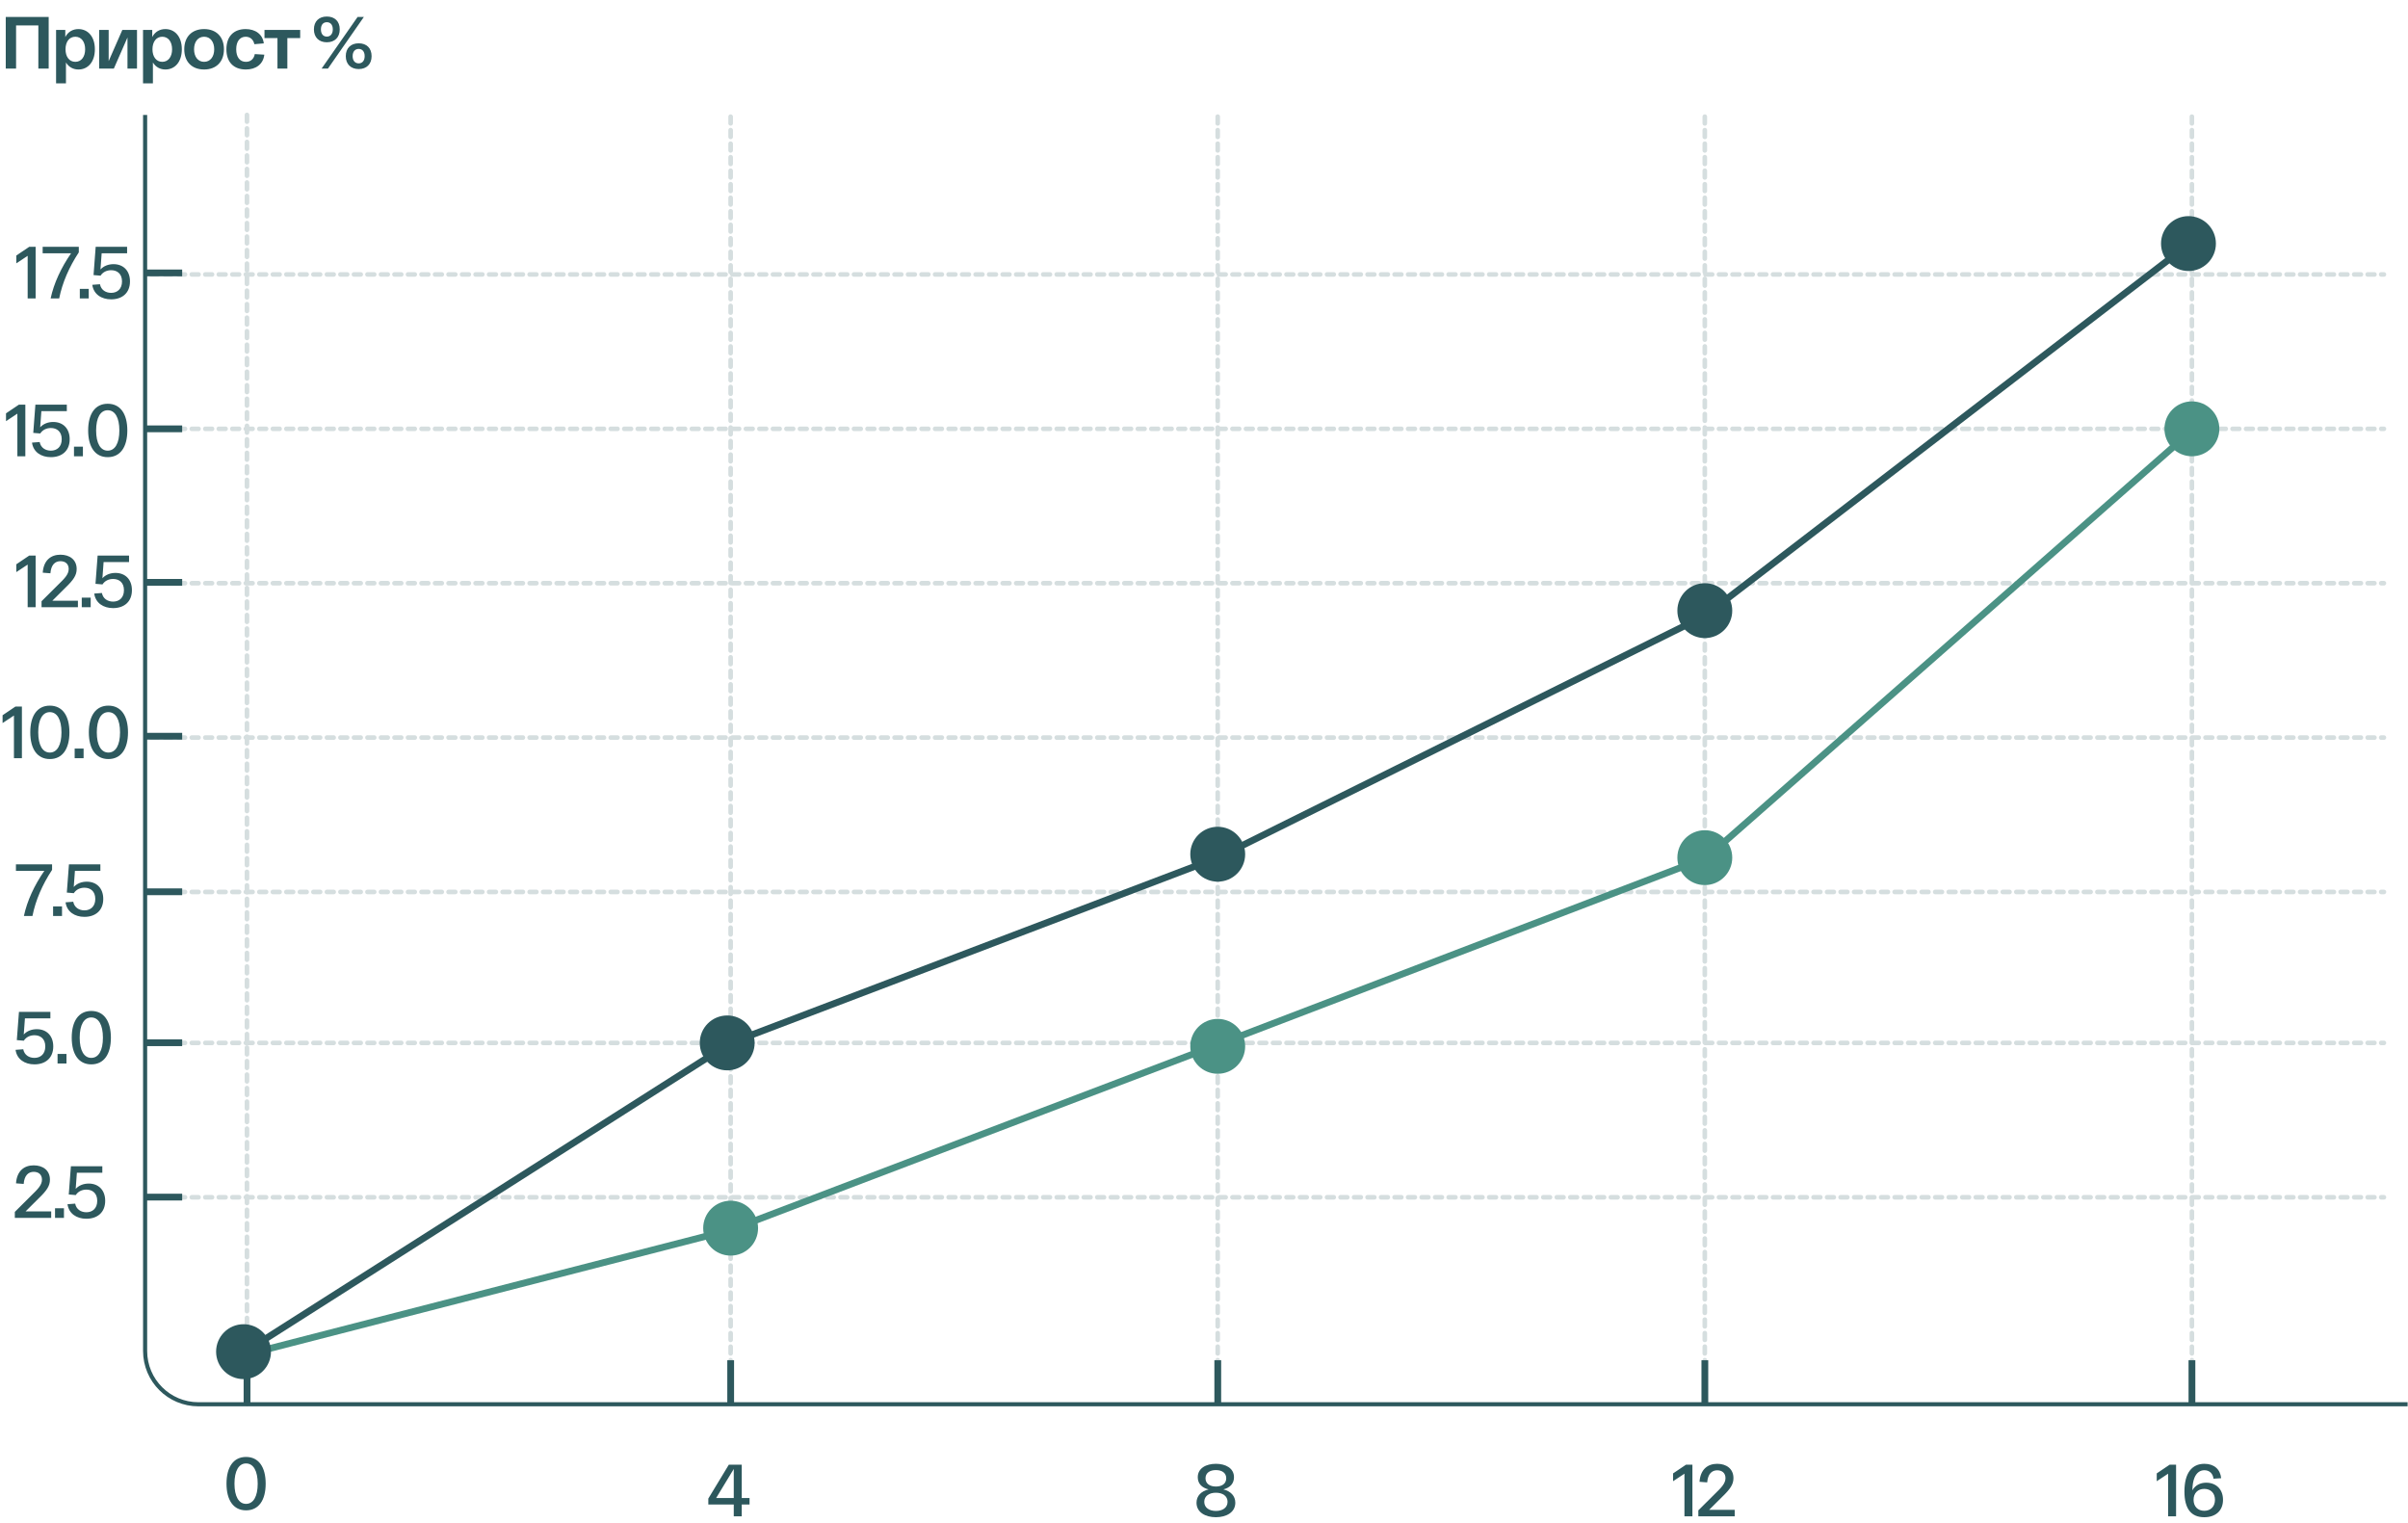<?xml version="1.0" encoding="UTF-8"?> <svg xmlns="http://www.w3.org/2000/svg" width="702" height="444" viewBox="0 0 702 444" fill="none"><path d="M42.305 33.5V391.917V393.806C42.305 402.383 49.258 409.336 57.835 409.336H701.887" stroke="#2D585D" stroke-width="1.195"></path><path d="M66.032 432.474C66.032 427.657 68.053 424.69 71.731 424.69C75.429 424.69 77.451 427.657 77.451 432.474C77.451 437.291 75.429 440.258 71.731 440.258C68.053 440.258 66.032 437.291 66.032 432.474ZM68.355 432.474C68.355 436.215 69.623 438.366 71.731 438.366C73.859 438.366 75.128 436.215 75.128 432.474C75.128 428.732 73.859 426.582 71.731 426.582C69.623 426.582 68.355 428.732 68.355 432.474Z" fill="#2D585D"></path><path d="M216.236 436.667H218.515V438.559H216.236V442H213.913V438.559H206.495V436.818L212.473 426.948H216.236V436.667ZM208.774 436.667H213.913V428.195L208.774 436.667Z" fill="#2D585D"></path><path d="M632.516 426.948H634.387V442H632.064V429.571L628.753 431.764V429.485L632.516 426.948ZM643.167 432.194C645.941 432.194 648.07 434.001 648.07 437.183C648.07 440.366 645.92 442.258 642.608 442.258C638.845 442.258 636.824 439.893 636.824 434.753C636.824 429.377 638.996 426.69 642.651 426.69C645.468 426.69 647.275 428.281 647.533 430.883L645.296 431.033C645.146 429.636 644.221 428.56 642.651 428.56C641.34 428.56 640.35 429.313 639.748 430.754C639.361 431.721 639.168 432.818 639.146 434.431C639.92 432.969 641.426 432.194 643.167 432.194ZM642.608 440.387C644.501 440.387 645.726 439.119 645.726 437.183C645.726 435.248 644.501 434.001 642.608 434.001C640.716 434.001 639.49 435.248 639.49 437.183C639.49 439.119 640.716 440.387 642.608 440.387Z" fill="#2D585D"></path><path d="M10.731 300.001C13.505 300.001 15.526 301.829 15.526 305.033C15.526 308.43 13.225 310.258 10.043 310.258C7.226 310.258 4.925 308.796 4.538 306.022L6.774 305.85C7.096 307.549 8.494 308.366 10.043 308.366C11.784 308.366 13.204 307.269 13.204 305.033C13.204 302.753 11.741 301.764 10.043 301.764C8.795 301.764 7.634 302.28 6.946 303.355L4.903 303.183L5.527 294.948H14.687V296.84H7.269L6.924 301.549C7.849 300.538 9.204 300.001 10.731 300.001ZM16.779 310V307.205H19.381V310H16.779ZM20.91 302.474C20.91 297.657 22.931 294.69 26.608 294.69C30.306 294.69 32.328 297.657 32.328 302.474C32.328 307.291 30.306 310.258 26.608 310.258C22.931 310.258 20.91 307.291 20.91 302.474ZM23.232 302.474C23.232 306.215 24.5 308.366 26.608 308.366C28.737 308.366 30.005 306.215 30.005 302.474C30.005 298.732 28.737 296.582 26.608 296.582C24.5 296.582 23.232 298.732 23.232 302.474Z" fill="#2D585D"></path><path d="M4.645 251.948H15.182V253.56C12.343 257.883 10.386 262.377 9.462 267H6.967C7.914 262.57 9.999 258.076 12.924 253.84H4.645V251.948ZM15.477 267V264.205H18.079V267H15.477ZM25.306 257.001C28.08 257.001 30.101 258.829 30.101 262.033C30.101 265.43 27.8 267.258 24.618 267.258C21.801 267.258 19.5 265.796 19.113 263.022L21.349 262.85C21.672 264.549 23.07 265.366 24.618 265.366C26.36 265.366 27.779 264.269 27.779 262.033C27.779 259.753 26.317 258.764 24.618 258.764C23.371 258.764 22.209 259.28 21.521 260.355L19.479 260.183L20.102 251.948H29.262V253.84H21.844L21.5 258.549C22.424 257.538 23.779 257.001 25.306 257.001Z" fill="#2D585D"></path><path d="M4.516 205.948H6.387V221H4.064V208.571L0.753 210.764V208.485L4.516 205.948ZM8.824 213.474C8.824 208.657 10.845 205.69 14.522 205.69C18.221 205.69 20.242 208.657 20.242 213.474C20.242 218.291 18.221 221.258 14.522 221.258C10.845 221.258 8.824 218.291 8.824 213.474ZM11.146 213.474C11.146 217.215 12.415 219.366 14.522 219.366C16.651 219.366 17.92 217.215 17.92 213.474C17.92 209.732 16.651 207.582 14.522 207.582C12.415 207.582 11.146 209.732 11.146 213.474ZM21.768 221V218.205H24.37V221H21.768ZM25.898 213.474C25.898 208.657 27.919 205.69 31.596 205.69C35.295 205.69 37.316 208.657 37.316 213.474C37.316 218.291 35.295 221.258 31.596 221.258C27.919 221.258 25.898 218.291 25.898 213.474ZM28.221 213.474C28.221 217.215 29.489 219.366 31.596 219.366C33.725 219.366 34.994 217.215 34.994 213.474C34.994 209.732 33.725 207.582 31.596 207.582C29.489 207.582 28.221 209.732 28.221 213.474Z" fill="#2D585D"></path><path d="M8.516 161.948H10.386V177H8.064V164.571L4.753 166.764V164.485L8.516 161.948ZM15.254 175.108H22.715V177H12.114V175.258L16.995 170.398C18.759 168.678 20.027 167.452 20.027 165.861C20.027 164.356 19.017 163.582 17.619 163.582C16.049 163.582 14.888 164.636 14.695 167.108L12.458 166.936C12.716 163.281 14.867 161.69 17.619 161.69C20.264 161.69 22.35 163.109 22.35 165.861C22.35 167.667 21.447 169.022 19.124 171.259L15.254 175.108ZM23.836 177V174.205H26.438V177H23.836ZM33.664 167.001C36.438 167.001 38.46 168.829 38.46 172.033C38.46 175.43 36.159 177.258 32.976 177.258C30.16 177.258 27.859 175.796 27.471 173.022L29.708 172.85C30.03 174.549 31.428 175.366 32.976 175.366C34.718 175.366 36.137 174.269 36.137 172.033C36.137 169.753 34.675 168.764 32.976 168.764C31.729 168.764 30.568 169.28 29.88 170.355L27.837 170.183L28.461 161.948H37.621V163.84H30.203L29.858 168.549C30.783 167.538 32.138 167.001 33.664 167.001Z" fill="#2D585D"></path><path d="M8.516 71.948H10.386V87H8.064V74.571L4.753 76.764V74.485L8.516 71.948ZM12.437 71.948H22.974V73.56C20.135 77.882 18.178 82.377 17.253 87H14.759C15.705 82.57 17.791 78.076 20.716 73.84H12.437V71.948ZM23.269 87V84.204H25.871V87H23.269ZM33.098 77.001C35.871 77.001 37.893 78.829 37.893 82.033C37.893 85.43 35.592 87.258 32.409 87.258C29.593 87.258 27.292 85.796 26.905 83.022L29.141 82.85C29.463 84.549 30.861 85.366 32.409 85.366C34.151 85.366 35.571 84.269 35.571 82.033C35.571 79.753 34.108 78.764 32.409 78.764C31.162 78.764 30.001 79.28 29.313 80.355L27.27 80.183L27.894 71.948H37.054V73.84H29.636L29.291 78.549C30.216 77.538 31.571 77.001 33.098 77.001Z" fill="#2D585D"></path><path d="M5.516 117.948H7.387V133H5.064V120.571L1.753 122.764V120.485L5.516 117.948ZM15.522 123.001C18.296 123.001 20.317 124.829 20.317 128.033C20.317 131.43 18.017 133.258 14.834 133.258C12.017 133.258 9.716 131.796 9.329 129.022L11.566 128.85C11.888 130.549 13.286 131.366 14.834 131.366C16.576 131.366 17.995 130.269 17.995 128.033C17.995 125.753 16.533 124.764 14.834 124.764C13.587 124.764 12.426 125.28 11.738 126.355L9.695 126.183L10.318 117.948H19.479V119.84H12.06L11.716 124.549C12.641 123.538 13.995 123.001 15.522 123.001ZM21.571 133V130.205H24.173V133H21.571ZM25.701 125.474C25.701 120.657 27.722 117.69 31.399 117.69C35.098 117.69 37.119 120.657 37.119 125.474C37.119 130.291 35.098 133.258 31.399 133.258C27.722 133.258 25.701 130.291 25.701 125.474ZM28.023 125.474C28.023 129.215 29.292 131.366 31.399 131.366C33.528 131.366 34.797 129.215 34.797 125.474C34.797 121.732 33.528 119.582 31.399 119.582C29.292 119.582 28.023 121.732 28.023 125.474Z" fill="#2D585D"></path><g opacity="0.2"><path d="M44.086 215H694.977" stroke="#2D585D" stroke-width="1.341" stroke-linecap="round" stroke-dasharray="1.97 1.97"></path><path d="M44.086 260H694.977" stroke="#2D585D" stroke-width="1.341" stroke-linecap="round" stroke-dasharray="1.97 1.97"></path><path d="M44.086 304H694.977" stroke="#2D585D" stroke-width="1.341" stroke-linecap="round" stroke-dasharray="1.97 1.97"></path><path d="M44.086 349H694.977" stroke="#2D585D" stroke-width="1.341" stroke-linecap="round" stroke-dasharray="1.97 1.97"></path><path d="M44.086 170H694.977" stroke="#2D585D" stroke-width="1.341" stroke-linecap="round" stroke-dasharray="1.97 1.97"></path><path d="M44.086 125H694.977" stroke="#2D585D" stroke-width="1.341" stroke-linecap="round" stroke-dasharray="1.97 1.97"></path><path d="M44.086 80H694.977" stroke="#2D585D" stroke-width="1.341" stroke-linecap="round" stroke-dasharray="1.97 1.97"></path><path d="M72 33.5V409.196" stroke="#2D585D" stroke-width="1.341" stroke-linecap="round" stroke-dasharray="1.97 1.97"></path><path d="M213 34L213 409" stroke="#2D585D" stroke-width="1.341" stroke-linecap="round" stroke-dasharray="1.97 1.97"></path><path d="M355 34L355 409" stroke="#2D585D" stroke-width="1.341" stroke-linecap="round" stroke-dasharray="1.97 1.97"></path><path d="M497 34L497 409" stroke="#2D585D" stroke-width="1.341" stroke-linecap="round" stroke-dasharray="1.97 1.97"></path><path d="M639 34L639 409" stroke="#2D585D" stroke-width="1.341" stroke-linecap="round" stroke-dasharray="1.97 1.97"></path></g><path d="M71.5 394L213 304L355 250L497 179.5L639 70.5" stroke="#2D585D" stroke-width="1.975"></path><circle cx="212" cy="304" r="7.506" fill="#2D585D" stroke="#2D585D" stroke-width="0.987"></circle><circle cx="355" cy="249" r="7.506" fill="#2D585D" stroke="#2D585D" stroke-width="0.987"></circle><circle cx="497" cy="178" r="7.506" fill="#2D585D" stroke="#2D585D" stroke-width="0.987"></circle><circle cx="638" cy="71" r="7.506" fill="#2D585D" stroke="#2D585D" stroke-width="0.987"></circle><path d="M77 393.5L213 358.5L355 304.5L497.5 250L639 125.5" stroke="#4B9285" stroke-width="1.975"></path><circle cx="71" cy="394" r="7.506" fill="#2D585D" stroke="#2D585D" stroke-width="0.987"></circle><circle cx="213" cy="358" r="7.506" fill="#4B9285" stroke="#4B9285" stroke-width="0.987"></circle><circle cx="355" cy="305" r="7.506" fill="#4B9285" stroke="#4B9285" stroke-width="0.987"></circle><circle cx="497" cy="250" r="7.506" fill="#4B9285" stroke="#4B9285" stroke-width="0.987"></circle><circle cx="639" cy="125" r="7.506" fill="#4B9285" stroke="#4B9285" stroke-width="0.987"></circle><line x1="72.013" y1="409.196" x2="72.013" y2="396.505" stroke="#2D585D" stroke-width="1.975"></line><line x1="213.013" y1="409.196" x2="213.013" y2="396.505" stroke="#2D585D" stroke-width="1.975"></line><path d="M356.644 434.151C358.73 434.667 360.128 436.001 360.128 438.043C360.128 440.839 357.505 442.258 354.473 442.258C351.419 442.258 348.817 440.839 348.817 438.043C348.817 436.001 350.215 434.667 352.344 434.151C350.408 433.678 349.183 432.495 349.183 430.603C349.183 427.958 351.634 426.69 354.473 426.69C357.311 426.69 359.741 427.958 359.741 430.603C359.741 432.495 358.558 433.657 356.644 434.151ZM351.441 430.904C351.441 432.474 352.688 433.313 354.473 433.313C356.257 433.313 357.483 432.474 357.483 430.904C357.483 429.356 356.257 428.517 354.473 428.517C352.688 428.517 351.441 429.356 351.441 430.904ZM354.473 440.43C356.386 440.43 357.87 439.506 357.87 437.764C357.87 436.044 356.386 435.119 354.473 435.119C352.559 435.119 351.075 436.044 351.075 437.764C351.075 439.506 352.559 440.43 354.473 440.43Z" fill="#2D585D"></path><line x1="355.013" y1="409.196" x2="355.013" y2="396.505" stroke="#2D585D" stroke-width="1.975"></line><path d="M491.516 426.948H493.387V442H491.064V429.571L487.753 431.764V429.485L491.516 426.948ZM498.254 440.108H505.715V442H495.114V440.258L499.995 435.398C501.759 433.678 503.027 432.452 503.027 430.861C503.027 429.356 502.017 428.582 500.619 428.582C499.049 428.582 497.888 429.636 497.695 432.108L495.458 431.936C495.716 428.281 497.867 426.69 500.619 426.69C503.264 426.69 505.35 428.109 505.35 430.861C505.35 432.667 504.447 434.022 502.124 436.259L498.254 440.108Z" fill="#2D585D"></path><line x1="497.013" y1="409.196" x2="497.013" y2="396.505" stroke="#2D585D" stroke-width="1.975"></line><line x1="42.086" y1="259.95" x2="53.109" y2="259.95" stroke="#2D585D" stroke-width="1.975"></line><line x1="42.086" y1="303.95" x2="53.109" y2="303.95" stroke="#2D585D" stroke-width="1.975"></line><path d="M7.462 353.108H14.924V355H4.323V353.258L9.204 348.398C10.967 346.678 12.236 345.452 12.236 343.861C12.236 342.356 11.225 341.582 9.827 341.582C8.258 341.582 7.096 342.636 6.903 345.108L4.667 344.936C4.925 341.281 7.075 339.69 9.827 339.69C12.472 339.69 14.558 341.109 14.558 343.861C14.558 345.667 13.655 347.022 11.333 349.259L7.462 353.108ZM16.044 355V352.205H18.646V355H16.044ZM25.873 345.001C28.647 345.001 30.668 346.829 30.668 350.033C30.668 353.43 28.367 355.258 25.185 355.258C22.368 355.258 20.067 353.796 19.68 351.022L21.916 350.85C22.239 352.549 23.637 353.366 25.185 353.366C26.927 353.366 28.346 352.269 28.346 350.033C28.346 347.753 26.884 346.764 25.185 346.764C23.938 346.764 22.776 347.28 22.088 348.355L20.046 348.183L20.669 339.948H29.829V341.84H22.411L22.067 346.549C22.991 345.538 24.346 345.001 25.873 345.001Z" fill="#2D585D"></path><line x1="42.086" y1="348.95" x2="53.109" y2="348.95" stroke="#2D585D" stroke-width="1.975"></line><line x1="42.086" y1="214.605" x2="53.109" y2="214.605" stroke="#2D585D" stroke-width="1.975"></line><line x1="42.086" y1="169.751" x2="53.109" y2="169.751" stroke="#2D585D" stroke-width="1.975"></line><line x1="42.086" y1="125.002" x2="53.109" y2="125.002" stroke="#2D585D" stroke-width="1.975"></line><line x1="42.086" y1="79.552" x2="53.109" y2="79.552" stroke="#2D585D" stroke-width="1.975"></line><line x1="639.013" y1="409.196" x2="639.013" y2="396.505" stroke="#2D585D" stroke-width="1.975"></line><path d="M14.192 4.948V20H11.182V7.42H4.688V20H1.677V4.948H14.192ZM16.348 24.301V8.732H19.036V10.796C19.832 9.248 21.251 8.474 22.842 8.474C25.616 8.474 27.659 10.646 27.659 14.366C27.659 18.086 25.616 20.258 22.864 20.258C21.38 20.258 20.047 19.57 19.23 18.215V24.301H16.348ZM19.101 14.366C19.101 16.538 20.197 18.022 21.961 18.022C23.724 18.022 24.821 16.538 24.821 14.366C24.821 12.194 23.724 10.71 21.961 10.71C20.197 10.71 19.101 12.194 19.101 14.366ZM35.659 8.732H39.938V20H37.164V10.925L33.186 20H28.907V8.732H31.681V17.807L35.659 8.732ZM41.696 24.301V8.732H44.384V10.796C45.18 9.248 46.599 8.474 48.19 8.474C50.964 8.474 53.007 10.646 53.007 14.366C53.007 18.086 50.964 20.258 48.212 20.258C46.728 20.258 45.395 19.57 44.578 18.215V24.301H41.696ZM44.449 14.366C44.449 16.538 45.545 18.022 47.309 18.022C49.072 18.022 50.169 16.538 50.169 14.366C50.169 12.194 49.072 10.71 47.309 10.71C45.545 10.71 44.449 12.194 44.449 14.366ZM53.717 14.366C53.717 10.71 55.975 8.474 59.502 8.474C63.028 8.474 65.286 10.71 65.286 14.366C65.286 18.022 63.028 20.258 59.502 20.258C55.975 20.258 53.717 18.022 53.717 14.366ZM56.577 14.366C56.577 16.516 57.695 18.022 59.502 18.022C61.329 18.022 62.448 16.516 62.448 14.366C62.448 12.216 61.329 10.71 59.502 10.71C57.695 10.71 56.577 12.216 56.577 14.366ZM66.003 14.366C66.003 10.539 68.218 8.474 71.615 8.474C74.389 8.474 76.582 9.936 76.905 12.646L74.153 12.882C73.852 11.442 72.862 10.71 71.615 10.71C69.938 10.71 68.863 12.065 68.863 14.366C68.863 16.667 69.938 18.022 71.68 18.022C73.077 18.022 74.002 17.204 74.282 15.764L77.055 15.936C76.733 18.753 74.561 20.258 71.68 20.258C68.218 20.258 66.003 18.194 66.003 14.366ZM77.104 11.098V8.732H87.512V11.098H83.77V20H80.889V11.098H77.104ZM91.516 8.56C91.516 6.216 92.999 4.819 95.279 4.819C97.58 4.819 99.042 6.216 99.042 8.56C99.042 10.904 97.58 12.323 95.279 12.323C92.999 12.323 91.516 10.904 91.516 8.56ZM93.752 20L104.246 4.948H106.073L95.601 20H93.752ZM93.558 8.56C93.558 9.915 94.246 10.668 95.279 10.668C96.311 10.668 97.02 9.915 97.02 8.56C97.02 7.205 96.311 6.474 95.279 6.474C94.246 6.474 93.558 7.205 93.558 8.56ZM100.805 16.366C100.805 14.043 102.267 12.624 104.568 12.624C106.891 12.624 108.331 14.043 108.331 16.366C108.331 18.688 106.891 20.129 104.568 20.129C102.267 20.129 100.805 18.688 100.805 16.366ZM102.805 16.366C102.805 17.721 103.536 18.473 104.568 18.473C105.6 18.473 106.31 17.721 106.31 16.366C106.31 15.011 105.6 14.259 104.568 14.259C103.536 14.259 102.805 15.011 102.805 16.366Z" fill="#2D585D"></path></svg> 